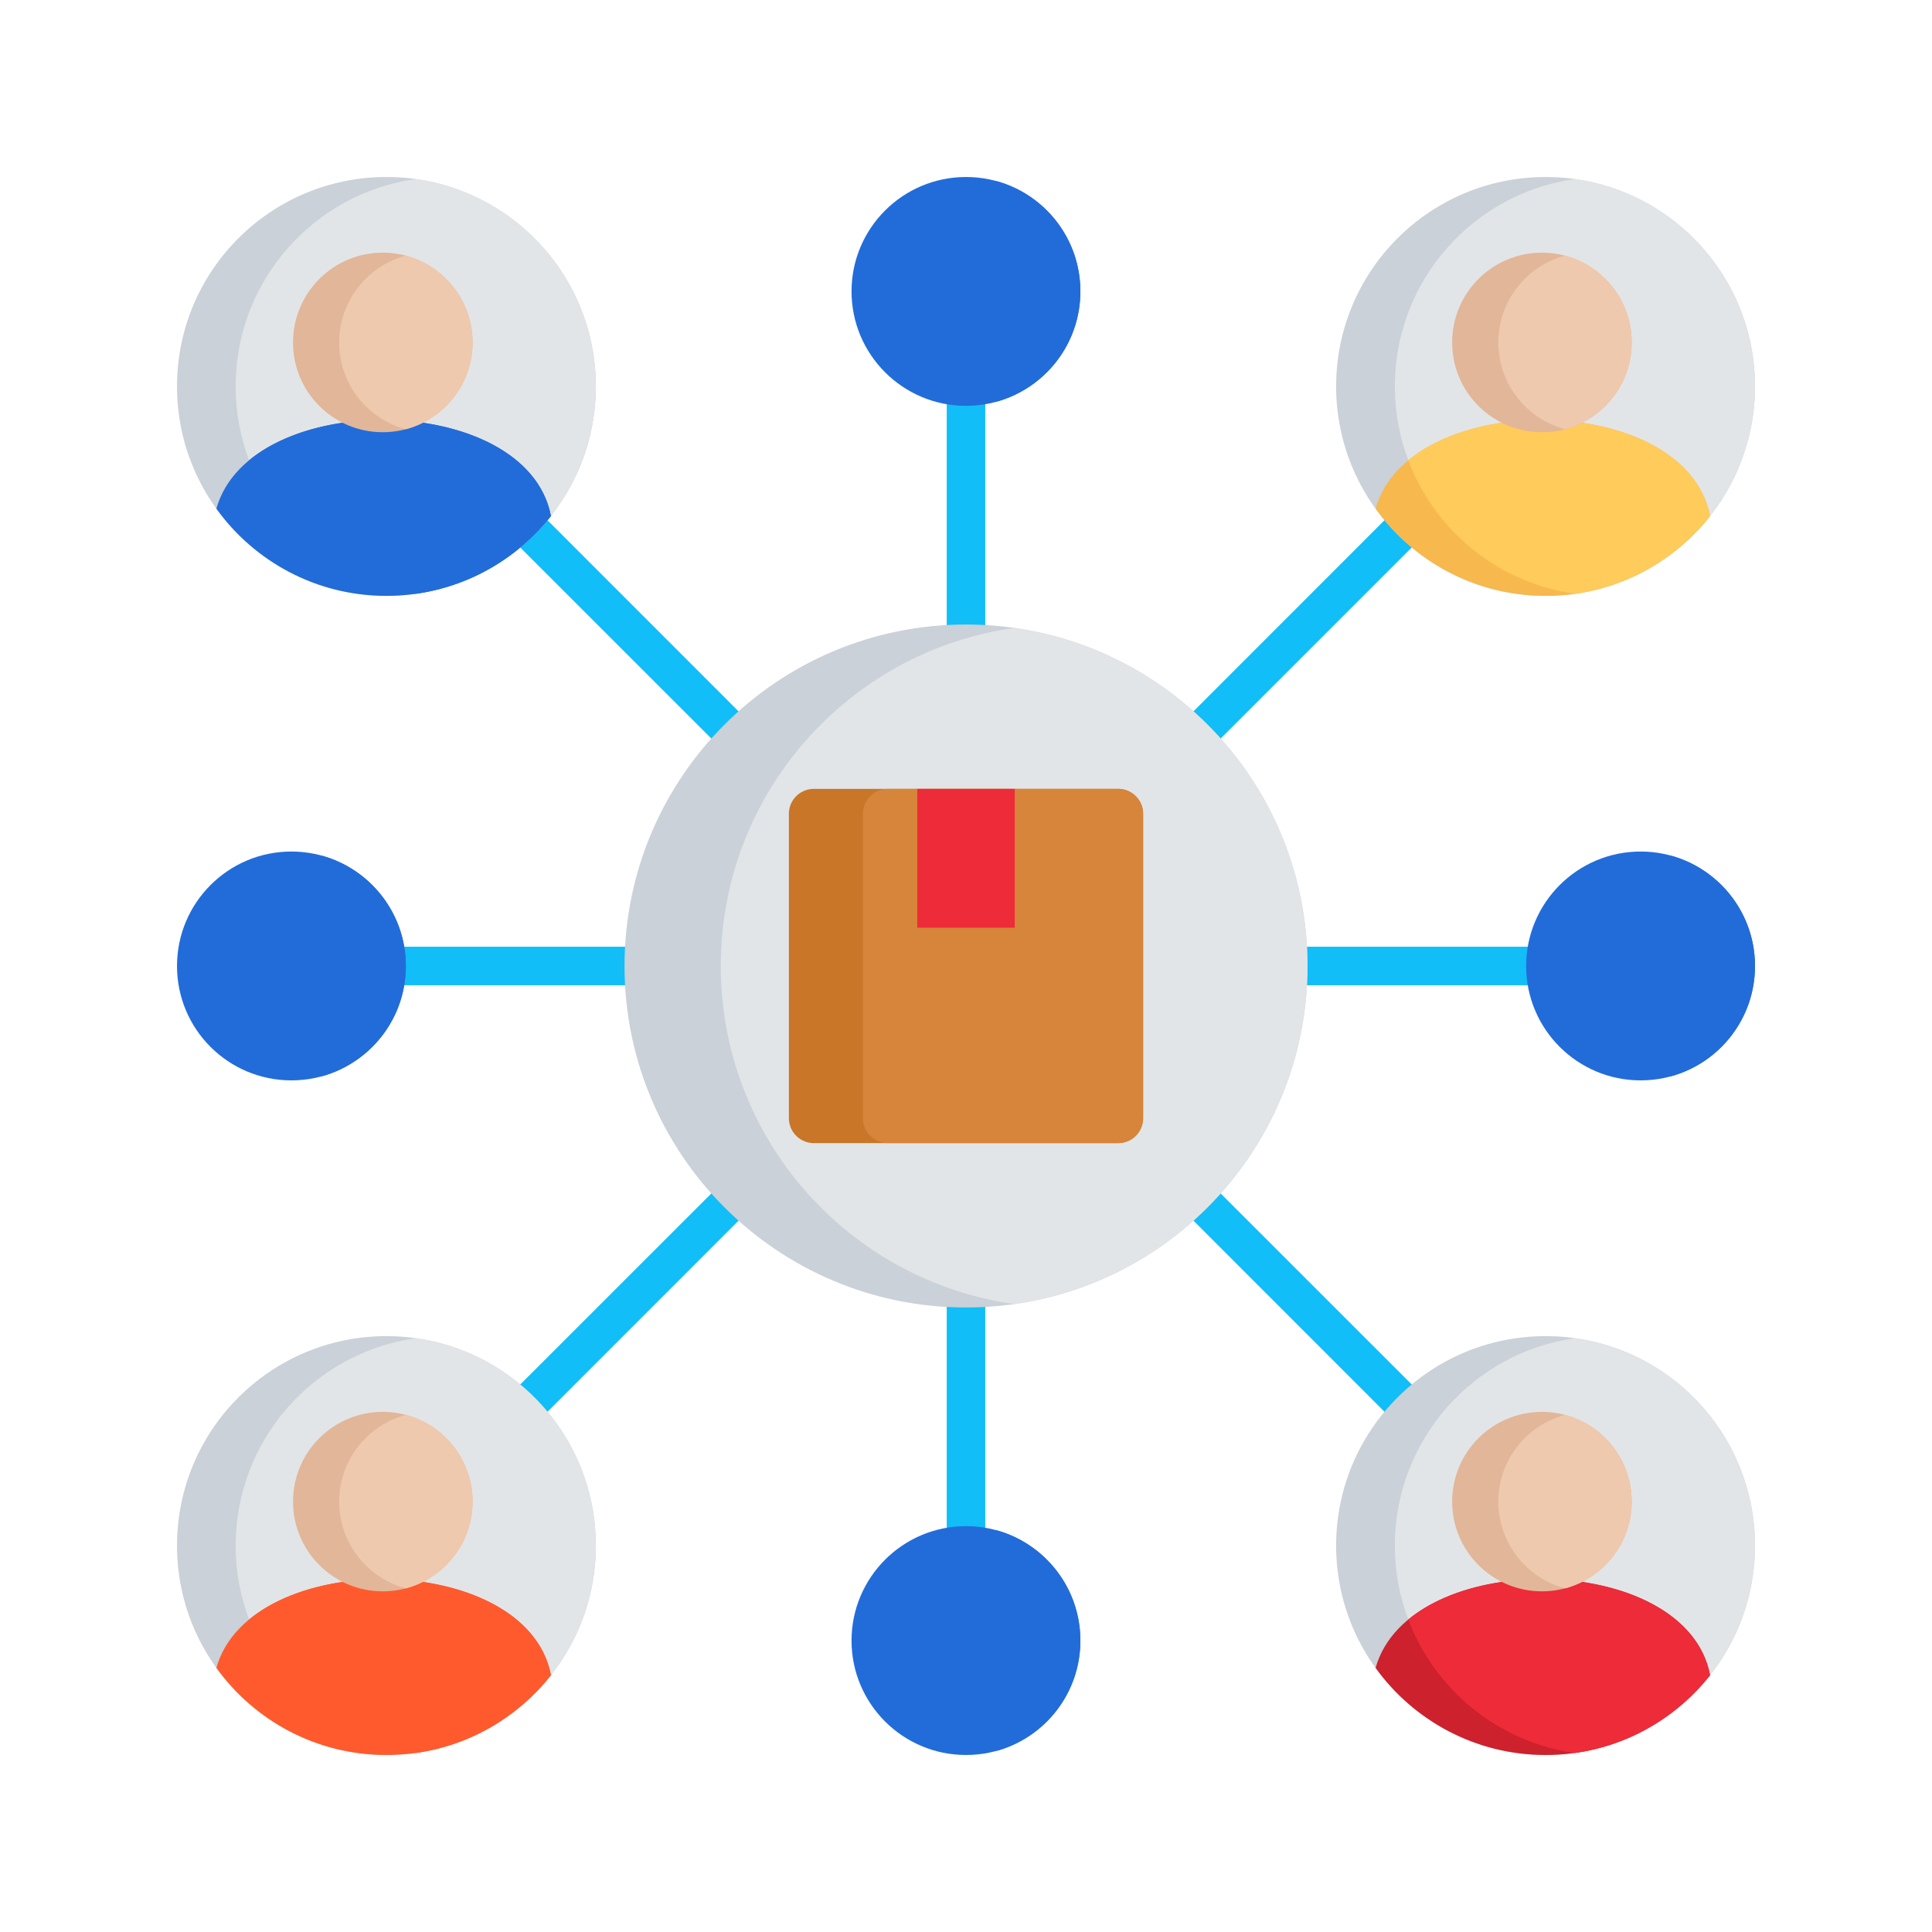 <svg xmlns="http://www.w3.org/2000/svg" version="1.1" xmlns:xlink="http://www.w3.org/1999/xlink" width="512" height="512" x="0" y="0" viewBox="0 0 512 512" style="enable-background:new 0 0 512 512" xml:space="preserve" class=""><g transform="matrix(0.85,0,0,0.85,38.4,38.4)"><path fill="#11bef7" d="m184.879 193.354-84.756-84.727 8.504-8.504 84.728 84.756-8.476 8.476zm-16.129 68.655H70.841V249.99h97.909zm24.917 64.8-90.482 90.51-8.504-8.504 90.51-90.482zm68.343 21.543v92.806h-12.019v-92.806zm67.209-27.609 76.394 76.365-8.504 8.504-76.365-76.394 8.476-8.476zm19.446-70.753h92.494v12.019h-92.494zm-29.424-65.707 88.328-88.356 8.504 8.476-88.356 88.356zm-69.25-24.236V70.841h12.019v89.206z" opacity="1" data-original="#11bef7" class=""></path><path fill="#cad1d8" fill-rule="evenodd" d="M256 149.531c58.791 0 106.469 47.679 106.469 106.469S314.79 362.469 256 362.469 149.531 314.79 149.531 256 197.21 149.531 256 149.531z" opacity="1" data-original="#cad1d8" class=""></path><path fill="#e2e5e7" fill-rule="evenodd" d="M270.995 150.608c51.704 7.285 91.474 51.676 91.474 105.392s-39.77 98.107-91.474 105.392c-51.676-7.285-91.446-51.704-91.446-105.392s39.77-98.107 91.446-105.392z" opacity="1" data-original="#e2e5e7" class=""></path><path fill="#c97629" fill-rule="evenodd" d="M303.424 311.219h-94.876c-4.28 0-7.767-3.487-7.767-7.795v-94.876c0-4.28 3.487-7.767 7.767-7.767h94.876c4.309 0 7.795 3.487 7.795 7.767v94.876a7.79 7.79 0 0 1-7.795 7.795z" opacity="1" data-original="#c97629"></path><path fill="#d6853a" fill-rule="evenodd" d="M303.424 311.219h-71.773c-4.281 0-7.795-3.487-7.795-7.795v-94.876c0-4.28 3.515-7.767 7.795-7.767h71.773c4.309 0 7.795 3.487 7.795 7.767v94.876a7.79 7.79 0 0 1-7.795 7.795z" opacity="1" data-original="#d6853a" class=""></path><path fill="#ee2b39" d="M240.806 200.781h30.387v43.285h-30.387z" opacity="1" data-original="#ee2b39" class=""></path><g fill-rule="evenodd"><path fill="#cad1d8" d="M75.291 10.009c36.057 0 65.31 29.225 65.31 65.282s-29.254 65.31-65.31 65.31-65.282-29.253-65.282-65.31 29.226-65.282 65.282-65.282z" opacity="1" data-original="#cad1d8" class=""></path><path fill="#e2e5e7" d="M84.447 10.633c31.72 4.45 56.155 31.72 56.155 64.658s-24.435 60.208-56.155 64.658c-31.719-4.45-56.154-31.691-56.154-64.658s24.435-60.208 56.154-64.658z" opacity="1" data-original="#e2e5e7" class=""></path><path fill="#226cda" d="M126.599 115.713c-7.54-39.203-93.742-39.969-104.315-2.296 11.849 16.469 31.181 27.184 53.008 27.184 20.806 0 39.345-9.723 51.307-24.888z" opacity="1" data-original="#1b6fab" class=""></path><path fill="#226cda" d="M126.599 115.713c-6.35-32.967-68.258-38.75-94.11-17.376 8.277 21.969 28.063 38.268 51.959 41.613 17.036-2.381 31.975-11.339 42.151-24.236z" opacity="1" data-original="#3589c9" class=""></path><path fill="#e2b698" d="M74.158 33.594c-15.449 0-27.978 12.529-27.978 28.006s12.529 27.978 27.978 27.978 28.006-12.529 28.006-27.978-12.529-28.006-28.006-28.006z" opacity="1" data-original="#e2b698" class=""></path><path fill="#efc9ae" d="M81.358 88.642c11.962-3.175 20.806-14.088 20.806-27.042S93.32 37.704 81.358 34.529C69.396 37.704 60.58 48.617 60.58 61.6s8.816 23.868 20.778 27.042z" opacity="1" data-original="#efc9ae" class=""></path><path fill="#226cda" d="M10.009 256c0-19.701 15.959-35.688 35.66-35.688S81.357 236.299 81.357 256s-15.988 35.66-35.688 35.66-35.66-15.959-35.66-35.66zM256 10.009c19.701 0 35.66 15.959 35.66 35.66S275.701 81.357 256 81.357s-35.688-15.988-35.688-35.688 15.987-35.66 35.688-35.66zM501.99 256c0 19.701-15.959 35.66-35.66 35.66s-35.688-15.959-35.688-35.66 15.988-35.688 35.688-35.688 35.66 15.987 35.66 35.688zM256 501.99c-19.701 0-35.688-15.959-35.688-35.66s15.987-35.688 35.688-35.688 35.66 15.988 35.66 35.688-15.959 35.66-35.66 35.66z" opacity="1" data-original="#1b6fab" class=""></path><path fill="#226cda" d="M55.279 221.644c15.024 4.195 26.079 17.972 26.079 34.356s-11.055 30.16-26.079 34.356C40.227 286.161 29.2 272.384 29.2 256s11.027-30.161 26.079-34.356zm210.33-141.619c-15.052-4.195-26.079-17.972-26.079-34.356s11.027-30.161 26.079-34.356c15.024 4.195 26.05 17.972 26.05 34.356s-11.027 30.161-26.05 34.356zm210.302 210.331c-15.023-4.195-26.05-17.972-26.05-34.356s11.027-30.161 26.05-34.356c15.052 4.195 26.079 17.972 26.079 34.356s-11.027 30.16-26.079 34.356zM265.609 500.687c-15.052-4.195-26.079-18-26.079-34.356s11.027-30.189 26.079-34.384c15.024 4.195 26.05 18 26.05 34.384s-11.027 30.161-26.05 34.356z" opacity="1" data-original="#3589c9" class=""></path><path fill="#cad1d8" d="M436.709 10.009c36.057 0 65.282 29.225 65.282 65.282s-29.225 65.31-65.282 65.31-65.31-29.254-65.31-65.31 29.225-65.282 65.31-65.282z" opacity="1" data-original="#cad1d8" class=""></path><path fill="#e2e5e7" d="M445.836 10.633c31.748 4.45 56.154 31.72 56.154 64.658s-24.406 60.208-56.154 64.658c-31.72-4.45-56.126-31.691-56.126-64.658s24.406-60.208 56.126-64.658z" opacity="1" data-original="#e2e5e7" class=""></path><path fill="#f7b84e" d="M487.987 115.713c-7.512-39.203-93.713-39.969-104.287-2.296 11.849 16.469 31.181 27.184 53.008 27.184 20.778 0 39.317-9.723 51.279-24.888z" opacity="1" data-original="#f7b84e" class=""></path><path fill="#ffcb5b" d="M487.987 115.713c-6.321-32.967-68.23-38.75-94.11-17.376 8.306 21.969 28.063 38.268 51.988 41.613 17.036-2.381 31.947-11.339 42.123-24.236z" opacity="1" data-original="#ffcb5b" class=""></path><path fill="#e2b698" d="M435.575 33.594c-15.477 0-28.006 12.529-28.006 28.006s12.529 27.978 28.006 27.978 27.978-12.529 27.978-27.978-12.529-28.006-27.978-28.006z" opacity="1" data-original="#e2b698" class=""></path><path fill="#efc9ae" d="M442.775 88.642c11.962-3.175 20.778-14.088 20.778-27.042s-8.816-23.896-20.778-27.071c-11.962 3.175-20.806 14.088-20.806 27.071s8.844 23.868 20.806 27.042z" opacity="1" data-original="#efc9ae" class=""></path><path fill="#cad1d8" d="M436.709 371.399c36.057 0 65.282 29.225 65.282 65.31s-29.225 65.282-65.282 65.282-65.31-29.225-65.31-65.282 29.225-65.31 65.31-65.31z" opacity="1" data-original="#cad1d8" class=""></path><path fill="#e2e5e7" d="M445.836 372.05c31.748 4.45 56.154 31.691 56.154 64.658s-24.406 60.208-56.154 64.658c-31.72-4.45-56.126-31.72-56.126-64.658s24.406-60.208 56.126-64.658z" opacity="1" data-original="#e2e5e7" class=""></path><path fill="#cd212d" d="M487.987 477.102c-7.512-39.175-93.713-39.94-104.287-2.268 11.849 16.441 31.181 27.156 53.008 27.156 20.778 0 39.317-9.723 51.279-24.888z" opacity="1" data-original="#cd212d" class=""></path><path fill="#ee2b39" d="M487.987 477.102c-6.321-32.939-68.23-38.721-94.11-17.348 8.306 21.94 28.063 38.24 51.988 41.613 17.036-2.409 31.947-11.367 42.123-24.265z" opacity="1" data-original="#ee2b39" class=""></path><path fill="#e2b698" d="M435.575 395.011c-15.477 0-28.006 12.529-28.006 27.978s12.529 27.978 28.006 27.978 27.978-12.529 27.978-27.978-12.529-27.978-27.978-27.978z" opacity="1" data-original="#e2b698" class=""></path><path fill="#efc9ae" d="M442.775 450.032c11.962-3.175 20.778-14.088 20.778-27.043s-8.816-23.868-20.778-27.042c-11.962 3.175-20.806 14.088-20.806 27.042s8.844 23.868 20.806 27.043z" opacity="1" data-original="#efc9ae" class=""></path><path fill="#cad1d8" d="M75.291 371.399c36.057 0 65.31 29.225 65.31 65.31s-29.254 65.282-65.31 65.282-65.282-29.225-65.282-65.282 29.225-65.31 65.282-65.31z" opacity="1" data-original="#cad1d8" class=""></path><path fill="#e2e5e7" d="M84.447 372.05c31.72 4.45 56.155 31.691 56.155 64.658s-24.435 60.208-56.155 64.658c-31.719-4.45-56.154-31.72-56.154-64.658S52.728 376.5 84.447 372.05z" opacity="1" data-original="#e2e5e7" class=""></path><path fill="#ff5a2d" d="M126.599 477.102c-7.54-39.175-93.742-39.94-104.315-2.268 11.849 16.441 31.181 27.156 53.008 27.156 20.806 0 39.345-9.723 51.307-24.888z" opacity="1" data-original="#0f9347" class=""></path><path fill="#ff5a2d" d="M126.599 477.102c-6.35-32.939-68.258-38.721-94.11-17.348 8.277 21.94 28.063 38.24 51.959 41.613 17.036-2.409 31.975-11.367 42.151-24.265z" opacity="1" data-original="#3cb54b" class=""></path><path fill="#e2b698" d="M74.158 395.011c-15.449 0-27.978 12.529-27.978 27.978s12.529 27.978 27.978 27.978 28.006-12.529 28.006-27.978-12.529-27.978-28.006-27.978z" opacity="1" data-original="#e2b698" class=""></path><path fill="#efc9ae" d="M81.358 450.032c11.962-3.175 20.806-14.088 20.806-27.043s-8.844-23.868-20.806-27.042c-11.962 3.175-20.778 14.088-20.778 27.042s8.816 23.868 20.778 27.043z" opacity="1" data-original="#efc9ae" class=""></path></g></g></svg>